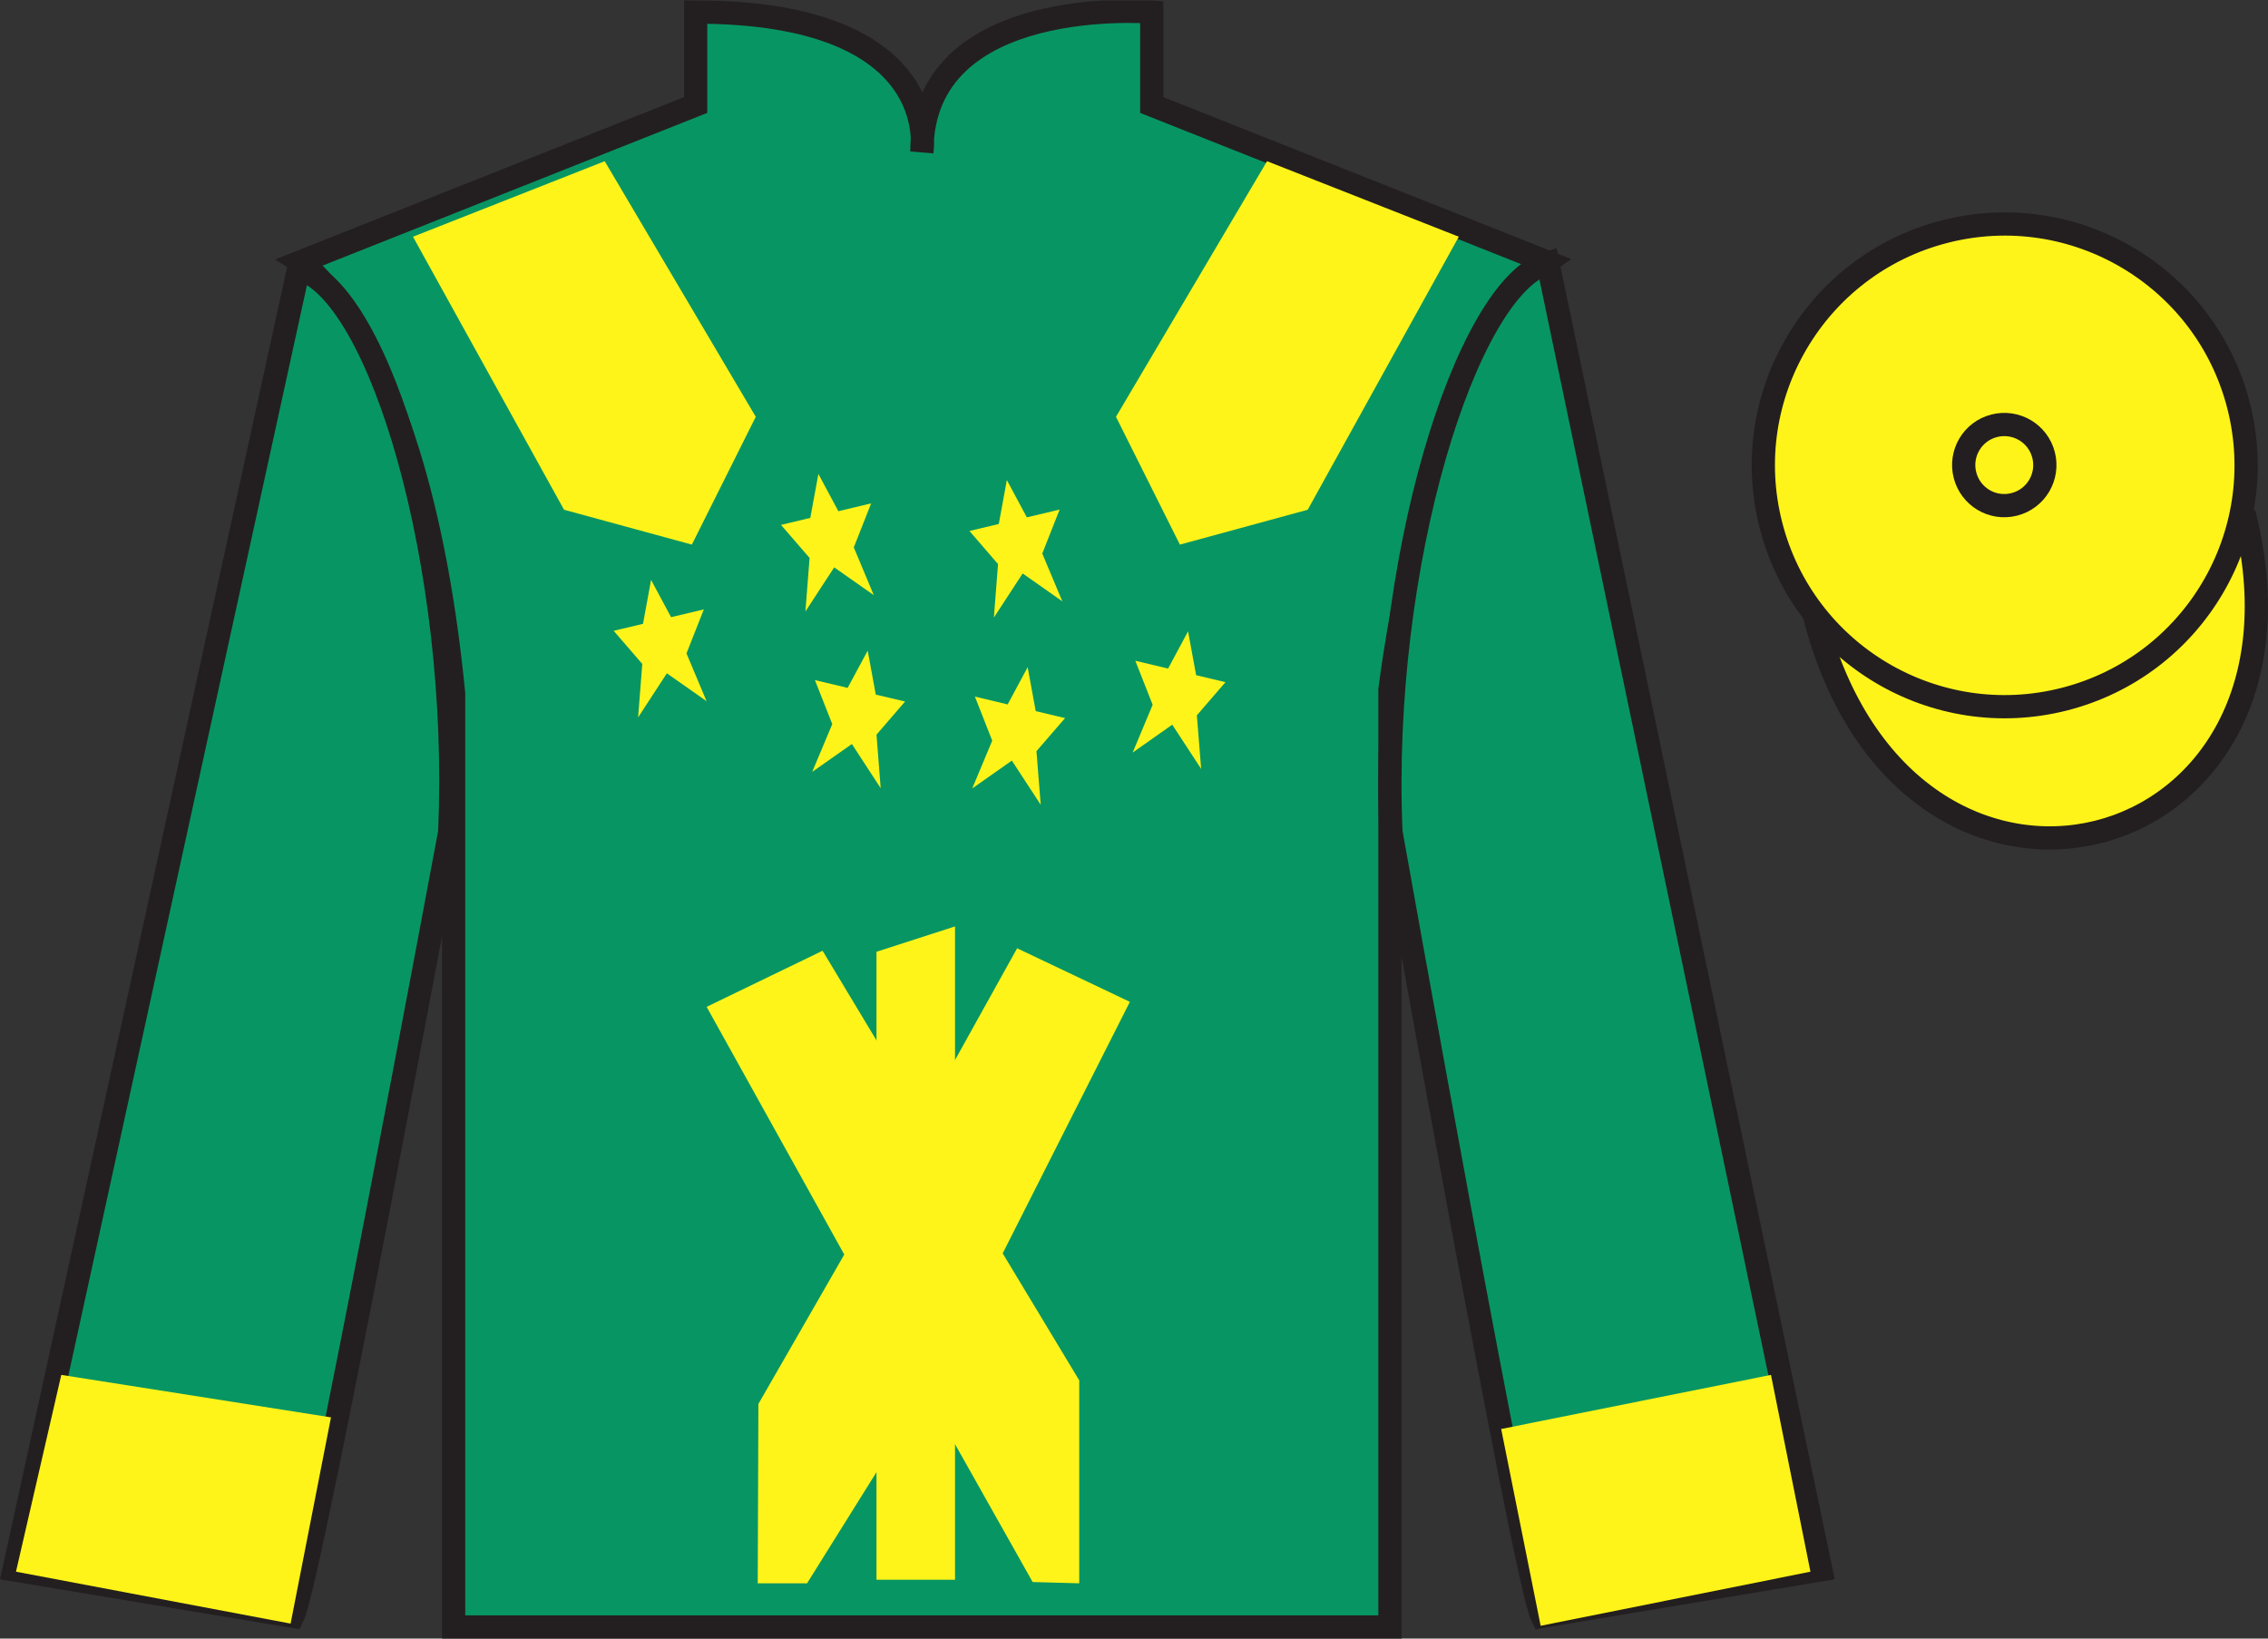 <?xml version="1.0" encoding="UTF-8"?>
<svg xmlns="http://www.w3.org/2000/svg" xmlns:xlink="http://www.w3.org/1999/xlink" width="97.59pt" height="70.52pt" viewBox="0 0 97.59 70.52" version="1.1">
<rect x="0" y="0" width="97.59" height="70.52" fill="#333333" stroke="none"/>
<defs>
<clipPath id="clip1">
  <path d="M 0 70.52 L 97.59 70.52 L 97.59 0.02 L 0 0.02 L 0 70.52 Z M 0 70.52 "/>
</clipPath>
</defs>
<g id="surface0">
<g clip-path="url(#clip1)" clip-rule="nonzero">
<path style=" stroke:none;fill-rule:nonzero;fill:rgb(3.105%,58.819%,38.753%);fill-opacity:1;" d="M 12.934 11.27 C 12.934 11.27 18.02 14.52 19.52 29.855 C 19.52 29.855 19.52 44.855 19.52 70.02 L 59.809 70.02 L 59.809 29.688 C 59.809 29.688 61.602 14.688 66.559 11.27 L 49.559 4.52 L 49.559 0.52 C 49.559 0.52 39.668 -0.312 39.668 6.52 C 39.668 6.52 40.684 0.52 29.934 0.52 L 29.934 4.52 L 12.934 11.27 "/>
<path style="fill:none;stroke-width:10;stroke-linecap:butt;stroke-linejoin:miter;stroke:rgb(13.73%,12.16%,12.549%);stroke-opacity:1;stroke-miterlimit:4;" d="M 129.336 592.505 C 129.336 592.505 180.195 560.005 195.195 406.645 C 195.195 406.645 195.195 256.645 195.195 5.005 L 598.086 5.005 L 598.086 408.325 C 598.086 408.325 616.016 558.325 665.586 592.505 L 495.586 660.005 L 495.586 700.005 C 495.586 700.005 396.68 708.325 396.68 640.005 C 396.68 640.005 406.836 700.005 299.336 700.005 L 299.336 660.005 L 129.336 592.505 Z M 129.336 592.505 " transform="matrix(0.1,0,0,-0.1,0,70.52)"/>
<path style=" stroke:none;fill-rule:nonzero;fill:rgb(3.105%,58.819%,38.753%);fill-opacity:1;" d="M 12.602 69.562 C 13.352 68.062 19.352 35.812 19.352 35.812 C 19.852 24.312 16.352 12.562 12.852 11.562 L 0.602 67.562 L 12.602 69.562 "/>
<path style="fill:none;stroke-width:10;stroke-linecap:butt;stroke-linejoin:miter;stroke:rgb(13.73%,12.16%,12.549%);stroke-opacity:1;stroke-miterlimit:4;" d="M 126.016 9.575 C 133.516 24.575 193.516 347.075 193.516 347.075 C 198.516 462.075 163.516 579.575 128.516 589.575 L 6.016 29.575 L 126.016 9.575 Z M 126.016 9.575 " transform="matrix(0.1,0,0,-0.1,0,70.52)"/>
<path style=" stroke:none;fill-rule:nonzero;fill:rgb(3.105%,58.819%,38.753%);fill-opacity:1;" d="M 78.352 67.562 L 66.602 11.312 C 63.102 12.312 59.352 24.312 59.852 35.812 C 59.852 35.812 65.602 68.062 66.352 69.562 L 78.352 67.562 "/>
<path style="fill:none;stroke-width:10;stroke-linecap:butt;stroke-linejoin:miter;stroke:rgb(13.73%,12.16%,12.549%);stroke-opacity:1;stroke-miterlimit:4;" d="M 783.516 29.575 L 666.016 592.075 C 631.016 582.075 593.516 462.075 598.516 347.075 C 598.516 347.075 656.016 24.575 663.516 9.575 L 783.516 29.575 Z M 783.516 29.575 " transform="matrix(0.1,0,0,-0.1,0,70.52)"/>
<path style="fill-rule:nonzero;fill:rgb(100%,95.41%,10.001%);fill-opacity:1;stroke-width:10;stroke-linecap:butt;stroke-linejoin:miter;stroke:rgb(13.73%,12.16%,12.549%);stroke-opacity:1;stroke-miterlimit:4;" d="M 780.703 440.473 C 820.391 284.848 1004.336 332.427 965.547 484.458 " transform="matrix(0.1,0,0,-0.1,0,70.52)"/>
<path style=" stroke:none;fill-rule:nonzero;fill:rgb(100%,95.41%,10.001%);fill-opacity:1;" d="M 86.691 21.719 C 87.625 21.48 88.191 20.527 87.953 19.594 C 87.715 18.66 86.762 18.098 85.828 18.336 C 84.895 18.574 84.332 19.523 84.57 20.457 C 84.809 21.391 85.758 21.957 86.691 21.719 "/>
<path style="fill:none;stroke-width:10;stroke-linecap:butt;stroke-linejoin:miter;stroke:rgb(13.73%,12.16%,12.549%);stroke-opacity:1;stroke-miterlimit:4;" d="M 866.914 488.012 C 876.25 490.395 881.914 499.927 879.531 509.262 C 877.148 518.598 867.617 524.223 858.281 521.841 C 848.945 519.458 843.32 509.966 845.703 500.63 C 848.086 491.294 857.578 485.63 866.914 488.012 Z M 866.914 488.012 " transform="matrix(0.1,0,0,-0.1,0,70.52)"/>
<path style=" stroke:none;fill-rule:nonzero;fill:rgb(100%,95.41%,10.001%);fill-opacity:1;" d="M 88.828 30.09 C 94.387 28.672 97.742 23.016 96.324 17.457 C 94.906 11.902 89.25 8.547 83.691 9.965 C 78.137 11.383 74.781 17.035 76.199 22.594 C 77.617 28.152 83.27 31.508 88.828 30.09 "/>
<path style="fill:none;stroke-width:10;stroke-linecap:butt;stroke-linejoin:miter;stroke:rgb(13.73%,12.16%,12.549%);stroke-opacity:1;stroke-miterlimit:4;" d="M 888.281 404.302 C 943.867 418.481 977.422 475.044 963.242 530.63 C 949.062 586.177 892.5 619.731 836.914 605.552 C 781.367 591.372 747.812 534.848 761.992 479.262 C 776.172 423.677 832.695 390.122 888.281 404.302 Z M 888.281 404.302 " transform="matrix(0.1,0,0,-0.1,0,70.52)"/>
<path style=" stroke:none;fill-rule:nonzero;fill:rgb(100%,95.41%,10.001%);fill-opacity:1;" d="M 86.672 21.707 C 87.609 21.469 88.172 20.52 87.934 19.582 C 87.695 18.648 86.746 18.086 85.809 18.324 C 84.875 18.562 84.312 19.512 84.551 20.445 C 84.789 21.383 85.738 21.945 86.672 21.707 "/>
<path style="fill:none;stroke-width:10;stroke-linecap:butt;stroke-linejoin:miter;stroke:rgb(13.73%,12.16%,12.549%);stroke-opacity:1;stroke-miterlimit:4;" d="M 866.719 488.13 C 876.094 490.512 881.719 500.005 879.336 509.38 C 876.953 518.716 867.461 524.341 858.086 521.958 C 848.75 519.575 843.125 510.083 845.508 500.747 C 847.891 491.372 857.383 485.747 866.719 488.13 Z M 866.719 488.13 " transform="matrix(0.1,0,0,-0.1,0,70.52)"/>
<path style=" stroke:none;fill-rule:nonzero;fill:rgb(100%,95.41%,10.001%);fill-opacity:1;" d="M 17.77 10.188 L 24.27 21.938 L 29.77 23.438 L 32.52 17.938 L 26.02 6.938 L 17.77 10.188 "/>
<path style=" stroke:none;fill-rule:nonzero;fill:rgb(100%,95.41%,10.001%);fill-opacity:1;" d="M 62.77 10.188 L 56.27 21.938 L 50.77 23.438 L 48.02 17.938 L 54.52 6.938 L 62.77 10.188 "/>
<path style=" stroke:none;fill-rule:nonzero;fill:rgb(100%,95.41%,10.001%);fill-opacity:1;" d="M 12.504 69.875 L 14.242 61 L 2.637 59.172 L 0.688 67.641 L 12.504 69.875 "/>
<path style=" stroke:none;fill-rule:nonzero;fill:rgb(100%,95.41%,10.001%);fill-opacity:1;" d="M 66.293 69.969 L 64.594 61.5 L 76.203 59.172 L 77.902 67.641 L 66.293 69.969 "/>
<path style=" stroke:none;fill-rule:nonzero;fill:rgb(100%,95.41%,10.001%);fill-opacity:1;" d="M 41.094 67.988 L 41.094 39.871 L 37.715 40.961 L 37.715 67.988 L 41.094 67.988 "/>
<path style=" stroke:none;fill-rule:nonzero;fill:rgb(100%,95.41%,10.001%);fill-opacity:1;" d="M 35.395 40.918 L 39.715 48.102 L 43.766 40.812 L 48.617 43.117 L 43.145 53.941 L 46.438 59.406 L 46.438 68.141 L 44.434 68.086 L 39.848 59.941 L 34.727 68.141 L 32.605 68.141 L 32.633 60.422 L 36.328 53.992 L 30.406 43.332 L 35.395 40.918 "/>
<path style=" stroke:none;fill-rule:nonzero;fill:rgb(100%,95.41%,10.001%);fill-opacity:1;" d="M 37.336 28.004 L 36.473 29.605 L 35.066 29.27 L 35.812 31.164 L 34.949 33.219 L 36.656 32.02 L 37.895 33.922 L 37.715 31.617 L 38.945 30.191 L 37.684 29.895 L 37.336 28.004 "/>
<path style=" stroke:none;fill-rule:nonzero;fill:rgb(100%,95.41%,10.001%);fill-opacity:1;" d="M 44.219 28.715 L 43.359 30.316 L 41.949 29.98 L 42.695 31.875 L 41.836 33.93 L 43.539 32.734 L 44.781 34.633 L 44.598 32.328 L 45.828 30.906 L 44.566 30.605 L 44.219 28.715 "/>
<path style=" stroke:none;fill-rule:nonzero;fill:rgb(100%,95.41%,10.001%);fill-opacity:1;" d="M 51.121 27.172 L 50.262 28.773 L 48.852 28.438 L 49.598 30.332 L 48.738 32.387 L 50.441 31.188 L 51.684 33.09 L 51.5 30.785 L 52.73 29.359 L 51.469 29.059 L 51.121 27.172 "/>
<path style=" stroke:none;fill-rule:nonzero;fill:rgb(100%,95.41%,10.001%);fill-opacity:1;" d="M 35.215 20.398 L 36.074 22 L 37.484 21.664 L 36.738 23.559 L 37.598 25.613 L 35.895 24.418 L 34.656 26.316 L 34.836 24.012 L 33.605 22.59 L 34.867 22.289 L 35.215 20.398 "/>
<path style=" stroke:none;fill-rule:nonzero;fill:rgb(100%,95.41%,10.001%);fill-opacity:1;" d="M 43.324 20.66 L 44.184 22.266 L 45.594 21.93 L 44.848 23.824 L 45.711 25.879 L 44.004 24.68 L 42.766 26.578 L 42.945 24.277 L 41.715 22.852 L 42.977 22.551 L 43.324 20.66 "/>
<path style=" stroke:none;fill-rule:nonzero;fill:rgb(100%,95.41%,10.001%);fill-opacity:1;" d="M 28.016 24.957 L 28.875 26.562 L 30.285 26.227 L 29.539 28.121 L 30.402 30.176 L 28.695 28.977 L 27.457 30.875 L 27.637 28.574 L 26.406 27.148 L 27.668 26.848 L 28.016 24.957 "/>
</g>
</g>
</svg>
